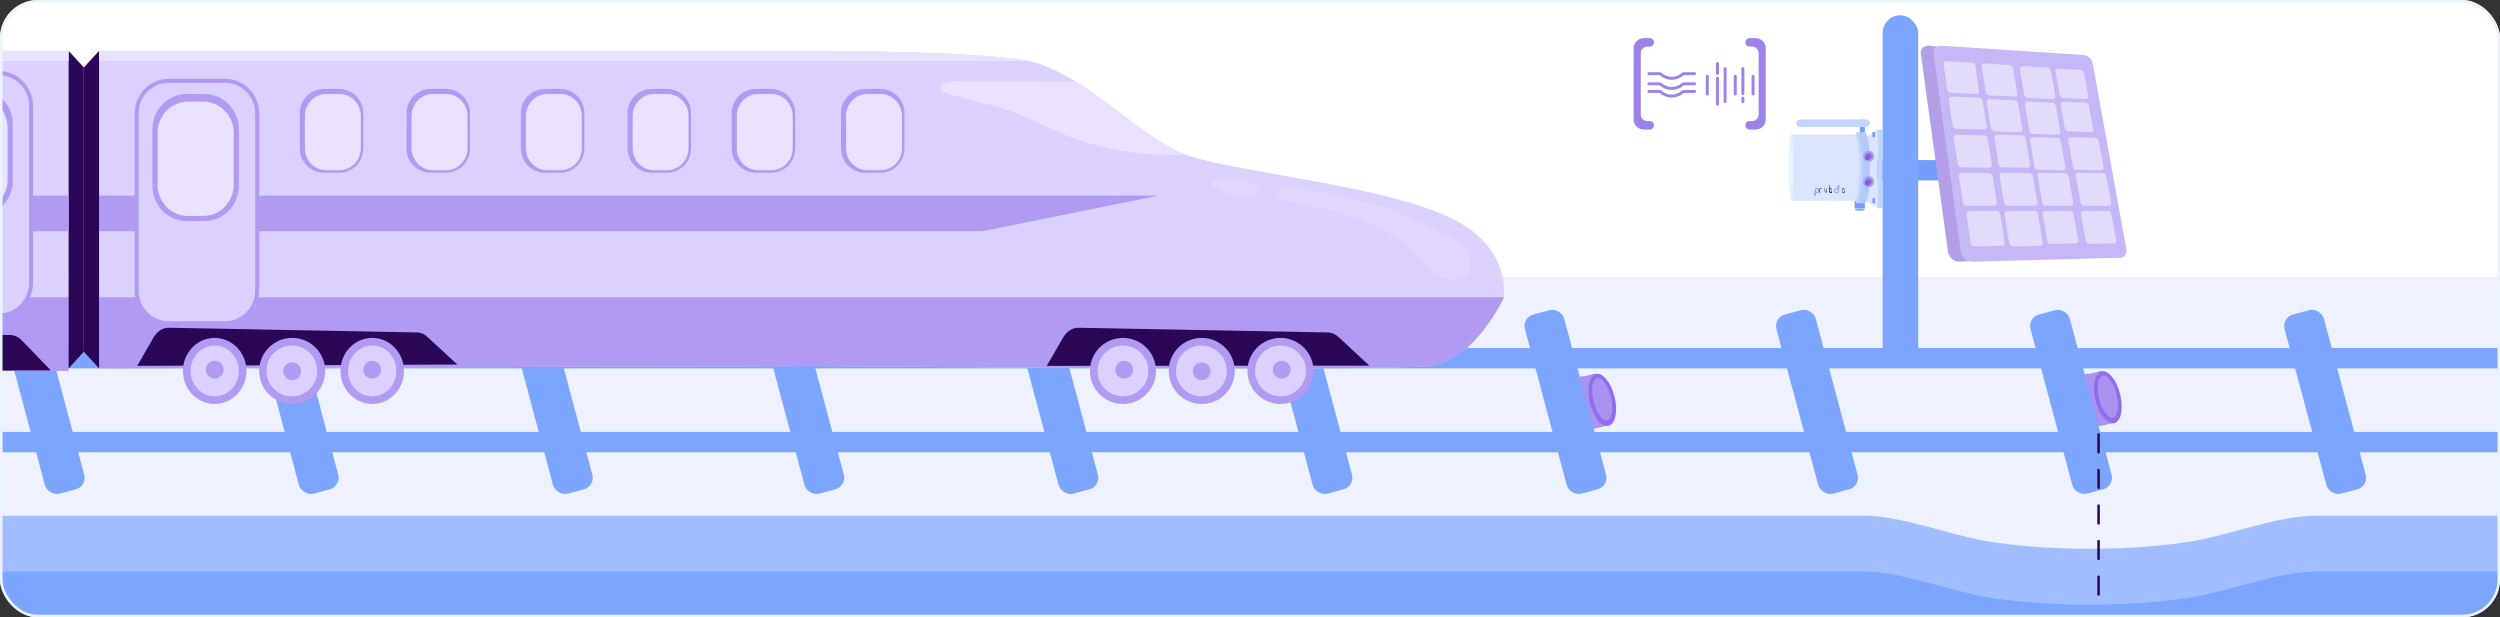 <svg width="984" height="243" viewBox="0 0 984 243" fill="none" xmlns="http://www.w3.org/2000/svg">
<rect x="0" y="0" width="984" height="243" fill="#333333" stroke="none"/>
<g clip-path="url(#clip0_17133_21541)">
<rect width="984" height="243" rx="15" fill="white"/>
<rect x="-462" y="123" width="1629" height="119" fill="#7CA5FF"/>
<path d="M1168 225H911C897.193 225 877.763 232.388 864.17 234.81C853.018 236.797 838.445 238 822.5 238C806.555 238 791.982 236.797 780.83 234.81C767.237 232.388 747.807 225 734 225H-461V110H1168V225Z" fill="#A1BDFD"/>
<path d="M1167 203H911C897.193 203 877.763 210.388 864.17 212.81C853.018 214.797 838.445 216 822.5 216C806.555 216 791.982 214.797 780.83 212.81C767.237 210.388 747.807 203 734 203H-462V109H1167V203Z" fill="#EDF2FE"/>
<rect x="-461" y="170" width="1665" height="8" fill="#7CA5FF"/>
<rect x="-489" y="137" width="1665" height="8" fill="#7CA5FF"/>
<rect x="898" y="125" width="16" height="73" rx="4.686" transform="rotate(-15 898 125)" fill="#7CA5FF"/>
<rect x="499" y="125" width="16" height="73" rx="4.686" transform="rotate(-15 499 125)" fill="#7CA5FF"/>
<rect x="299" y="125" width="16" height="73" rx="4.686" transform="rotate(-15 299 125)" fill="#7CA5FF"/>
<rect x="200" y="125" width="16" height="73" rx="4.686" transform="rotate(-15 200 125)" fill="#7CA5FF"/>
<rect x="100" y="125" width="16" height="73" rx="4.686" transform="rotate(-15 100 125)" fill="#7CA5FF"/>
<rect y="125" width="16" height="73" rx="4.686" transform="rotate(-15 0 125)" fill="#7CA5FF"/>
<rect x="827" y="146.002" width="21" height="6" transform="rotate(76.234 827 146.002)" fill="#AB93F2"/>
<ellipse cx="823.642" cy="157.39" rx="10.5" ry="5" transform="rotate(76.234 823.642 157.39)" fill="#AB93F2"/>
<ellipse cx="829.642" cy="156.39" rx="10.5" ry="5" transform="rotate(76.234 829.642 156.39)" fill="#8F6FED"/>
<ellipse cx="829.623" cy="156.091" rx="8.5" ry="3.5" transform="rotate(76.234 829.623 156.091)" fill="#AB93F2"/>
<rect x="628" y="147.002" width="21" height="6" transform="rotate(76.234 628 147.002)" fill="#AB93F2"/>
<ellipse cx="624.642" cy="158.39" rx="10.5" ry="5" transform="rotate(76.234 624.642 158.39)" fill="#AB93F2"/>
<ellipse cx="630.642" cy="157.39" rx="10.5" ry="5" transform="rotate(76.234 630.642 157.39)" fill="#8F6FED"/>
<ellipse cx="630.623" cy="157.091" rx="8.5" ry="3.5" transform="rotate(76.234 630.623 157.091)" fill="#AB93F2"/>
<rect x="738" y="71" width="8" height="45" transform="rotate(-90 738 71)" fill="#749EFC"/>
<rect x="732" y="47" width="2" height="7" rx="1" fill="#749EFC"/>
<rect x="707" y="50" width="3" height="29" rx="1.5" transform="rotate(-90 707 50)" fill="#C3D5FF"/>
<rect x="734" y="82" width="4" height="3" transform="rotate(180 734 82)" fill="#749EFC"/>
<ellipse cx="732" cy="82.5" rx="2" ry="0.5" transform="rotate(180 732 82.5)" fill="#8DAFFA"/>
<ellipse cx="732" cy="79.5" rx="2" ry="0.5" transform="rotate(180 732 79.5)" fill="#749EFC"/>
<path d="M733 78.125V74.25V66.5V58.75V54.875L739 51V82L733 78.125Z" fill="#D9E4FD"/>
<path d="M739 82V74.25V66.5V58.75V51H741V82H739Z" fill="#C3D5FF"/>
<rect x="731" y="80" width="28" height="3" transform="rotate(-90 731 80)" fill="#B3CAFF"/>
<ellipse cx="734" cy="66" rx="14" ry="2" transform="rotate(-90 734 66)" fill="#B3CAFF"/>
<ellipse cx="731" cy="66" rx="14" ry="2" transform="rotate(-90 731 66)" fill="#C3D5FF"/>
<rect x="705" y="79" width="26" height="25" transform="rotate(-90 705 79)" fill="#D9E4FD"/>
<ellipse cx="705" cy="66" rx="13" ry="1" transform="rotate(-90 705 66)" fill="#E8EFFF"/>
<ellipse cx="730" cy="66" rx="13" ry="2" transform="rotate(-90 730 66)" fill="#D9E4FD"/>
<rect x="737" y="80" width="2" height="1" transform="rotate(-90 737 80)" fill="#749EFC"/>
<rect x="737" y="54" width="2" height="1" transform="rotate(-90 737 54)" fill="#749EFC"/>
<path d="M733.625 72.582C733.238 71.913 733.238 71.087 733.625 70.418C734.012 69.748 734.726 69.335 735.5 69.335C736.274 69.335 736.988 69.748 737.375 70.418C737.762 71.087 737.762 71.913 737.375 72.582C736.988 73.252 736.274 73.665 735.5 73.665C734.726 73.665 734.012 73.252 733.625 72.582Z" fill="#B19BF2"/>
<path d="M734.375 72.15C734.143 71.748 734.143 71.252 734.375 70.85C734.607 70.449 735.036 70.201 735.5 70.201C735.964 70.201 736.393 70.449 736.625 70.85C736.857 71.252 736.857 71.748 736.625 72.15C736.393 72.551 735.964 72.799 735.5 72.799C735.036 72.799 734.607 72.551 734.375 72.15Z" fill="#8F6FED"/>
<circle cx="735" cy="72" r="1" transform="rotate(-90 735 72)" fill="#7D5ED9"/>
<path d="M733.625 62.583C733.238 61.913 733.238 61.087 733.625 60.417C734.012 59.748 734.726 59.335 735.5 59.335C736.274 59.335 736.988 59.748 737.375 60.417C737.762 61.087 737.762 61.913 737.375 62.583C736.988 63.252 736.274 63.665 735.5 63.665C734.726 63.665 734.012 63.252 733.625 62.583Z" fill="#B19BF2"/>
<path d="M734.375 62.15C734.143 61.748 734.143 61.252 734.375 60.85C734.607 60.449 735.036 60.201 735.5 60.201C735.964 60.201 736.393 60.449 736.625 60.85C736.857 61.252 736.857 61.748 736.625 62.15C736.393 62.551 735.964 62.799 735.5 62.799C735.036 62.799 734.607 62.551 734.375 62.15Z" fill="#8F6FED"/>
<circle cx="735" cy="62" r="1" transform="rotate(-90 735 62)" fill="#7D5ED9"/>
<path d="M720.884 75.788C720.917 75.788 720.944 75.798 720.965 75.817C720.988 75.838 721 75.864 721 75.894C721 75.924 720.988 75.949 720.965 75.968C720.944 75.989 720.917 76 720.884 76C720.762 76 720.646 75.979 720.538 75.936C720.431 75.894 720.338 75.837 720.259 75.764C720.179 75.692 720.116 75.607 720.07 75.51C720.023 75.413 720 75.309 720 75.198V73.106C720 73.076 720.011 73.051 720.032 73.032C720.055 73.011 720.083 73 720.116 73C720.149 73 720.176 73.011 720.198 73.032C720.221 73.051 720.233 73.076 720.233 73.106V75.198C720.233 75.279 720.249 75.355 720.282 75.425C720.317 75.498 720.363 75.561 720.422 75.613C720.482 75.668 720.551 75.71 720.631 75.74C720.71 75.772 720.795 75.788 720.884 75.788Z" fill="#011132"/>
<path d="M718.934 74C718.953 74 718.968 74.009 718.98 74.028C718.993 74.046 719 74.068 719 74.094V75.305C719 75.401 718.987 75.492 718.96 75.576C718.934 75.66 718.898 75.733 718.853 75.796C718.808 75.859 718.756 75.908 718.695 75.945C718.635 75.982 718.57 76 718.501 76C718.482 76 718.466 75.991 718.453 75.972C718.44 75.956 718.433 75.934 718.433 75.908C718.433 75.882 718.44 75.86 718.453 75.842C718.466 75.825 718.482 75.817 718.501 75.817C718.551 75.817 718.599 75.803 718.643 75.775C718.688 75.749 718.727 75.713 718.759 75.665C718.794 75.619 718.82 75.565 718.839 75.502C718.858 75.441 718.868 75.375 718.868 75.305V75.172C718.822 75.241 718.767 75.296 718.703 75.337C718.641 75.377 718.573 75.397 718.501 75.397C718.432 75.397 718.366 75.378 718.305 75.342C718.244 75.305 718.192 75.255 718.147 75.193C718.102 75.13 718.066 75.057 718.04 74.972C718.013 74.887 718 74.796 718 74.7V74.094C718 74.068 718.006 74.046 718.018 74.028C718.031 74.009 718.047 74 718.066 74C718.085 74 718.1 74.009 718.112 74.028C718.125 74.046 718.132 74.068 718.132 74.094V74.7C718.132 74.77 718.141 74.836 718.16 74.899C718.18 74.962 718.206 75.017 718.239 75.064C718.273 75.11 718.312 75.147 718.357 75.174C718.403 75.2 718.45 75.213 718.501 75.213C718.551 75.213 718.599 75.2 718.643 75.174C718.688 75.147 718.727 75.11 718.759 75.064C718.794 75.017 718.82 74.962 718.839 74.899C718.858 74.836 718.868 74.77 718.868 74.7V74.094C718.868 74.068 718.874 74.046 718.886 74.028C718.9 74.009 718.915 74 718.934 74Z" fill="#011132"/>
<path d="M716.884 74C716.917 74 716.944 74.013 716.965 74.04C716.988 74.064 717 74.094 717 74.132C717 74.169 716.988 74.201 716.965 74.227C716.944 74.251 716.917 74.264 716.884 74.264C716.795 74.264 716.71 74.283 716.631 74.323C716.551 74.36 716.482 74.413 716.422 74.481C716.363 74.547 716.317 74.625 716.282 74.715C716.249 74.803 716.233 74.897 716.233 74.998V75.868C716.233 75.906 716.221 75.937 716.198 75.964C716.176 75.988 716.149 76 716.116 76C716.083 76 716.055 75.988 716.032 75.964C716.011 75.937 716 75.906 716 75.868V74.998C716 74.86 716.023 74.73 716.07 74.61C716.116 74.489 716.179 74.383 716.259 74.293C716.338 74.203 716.431 74.132 716.538 74.079C716.646 74.026 716.762 74 716.884 74Z" fill="#011132"/>
<path d="M720.501 75.736C720.551 75.736 720.599 75.718 720.643 75.68C720.688 75.641 720.727 75.588 720.759 75.522C720.794 75.454 720.82 75.375 720.839 75.285C720.858 75.195 720.868 75.099 720.868 74.998C720.868 74.897 720.858 74.803 720.839 74.715C720.82 74.625 720.794 74.547 720.759 74.481C720.727 74.413 720.688 74.36 720.643 74.323C720.599 74.283 720.551 74.264 720.501 74.264C720.45 74.264 720.403 74.283 720.357 74.323C720.312 74.36 720.273 74.413 720.239 74.481C720.206 74.547 720.18 74.625 720.16 74.715C720.141 74.803 720.132 74.897 720.132 74.998C720.132 75.099 720.141 75.195 720.16 75.285C720.18 75.375 720.206 75.454 720.239 75.522C720.273 75.588 720.312 75.641 720.357 75.68C720.403 75.718 720.45 75.736 720.501 75.736ZM720.501 74C720.57 74 720.635 74.026 720.695 74.079C720.756 74.132 720.808 74.203 720.853 74.293C720.898 74.383 720.934 74.489 720.96 74.61C720.987 74.73 721 74.86 721 74.998V75.868C721 75.906 720.993 75.937 720.98 75.964C720.968 75.988 720.953 76 720.934 76C720.915 76 720.9 75.988 720.886 75.964C720.874 75.937 720.868 75.906 720.868 75.868V75.677C720.822 75.776 720.767 75.855 720.703 75.914C720.641 75.971 720.573 76 720.501 76C720.432 76 720.366 75.974 720.305 75.921C720.244 75.868 720.192 75.797 720.147 75.707C720.102 75.617 720.066 75.511 720.04 75.39C720.013 75.267 720 75.137 720 74.998C720 74.86 720.013 74.73 720.04 74.61C720.066 74.489 720.102 74.383 720.147 74.293C720.192 74.203 720.244 74.132 720.305 74.079C720.366 74.026 720.432 74 720.501 74Z" fill="#011132"/>
<path d="M725.501 75.736C725.551 75.736 725.599 75.718 725.643 75.68C725.688 75.641 725.727 75.588 725.759 75.522C725.794 75.454 725.82 75.375 725.839 75.285C725.858 75.195 725.868 75.099 725.868 74.998C725.868 74.897 725.858 74.803 725.839 74.715C725.82 74.625 725.794 74.547 725.759 74.481C725.727 74.413 725.688 74.36 725.643 74.323C725.599 74.283 725.551 74.264 725.501 74.264C725.45 74.264 725.403 74.283 725.357 74.323C725.312 74.36 725.273 74.413 725.239 74.481C725.206 74.547 725.18 74.625 725.16 74.715C725.141 74.803 725.132 74.897 725.132 74.998C725.132 75.099 725.141 75.195 725.16 75.285C725.18 75.375 725.206 75.454 725.239 75.522C725.273 75.588 725.312 75.641 725.357 75.68C725.403 75.718 725.45 75.736 725.501 75.736ZM725.501 74C725.57 74 725.635 74.026 725.695 74.079C725.756 74.132 725.808 74.203 725.853 74.293C725.898 74.383 725.934 74.489 725.96 74.61C725.987 74.73 726 74.86 726 74.998V75.868C726 75.906 725.993 75.937 725.98 75.964C725.968 75.988 725.953 76 725.934 76C725.915 76 725.9 75.988 725.886 75.964C725.874 75.937 725.868 75.906 725.868 75.868V75.677C725.822 75.776 725.767 75.855 725.703 75.914C725.641 75.971 725.573 76 725.501 76C725.432 76 725.366 75.974 725.305 75.921C725.244 75.868 725.192 75.797 725.147 75.707C725.102 75.617 725.066 75.511 725.04 75.39C725.013 75.267 725 75.137 725 74.998C725 74.86 725.013 74.73 725.04 74.61C725.066 74.489 725.102 74.383 725.147 74.293C725.192 74.203 725.244 74.132 725.305 74.079C725.366 74.026 725.432 74 725.501 74Z" fill="#011132"/>
<path fill-rule="evenodd" clip-rule="evenodd" d="M722.851 75.761C723.201 75.761 723.485 75.451 723.485 75.069C723.485 74.687 723.201 74.377 722.851 74.377C722.502 74.377 722.218 74.687 722.218 75.069C722.218 75.451 722.502 75.761 722.851 75.761ZM723.703 75.069C723.703 75.583 723.322 76 722.851 76C722.381 76 722 75.583 722 75.069C722 74.555 722.381 74.138 722.851 74.138C723.103 74.138 723.329 74.257 723.485 74.447V73.872C723.313 73.82 723.188 73.648 723.188 73.444C723.188 73.199 723.369 73 723.594 73C723.818 73 724 73.199 724 73.444C724 73.648 723.874 73.82 723.703 73.872V75.069V75.069ZM723.594 73.649C723.698 73.649 723.782 73.557 723.782 73.444C723.782 73.331 723.698 73.239 723.594 73.239C723.49 73.239 723.406 73.331 723.406 73.444C723.406 73.557 723.49 73.649 723.594 73.649Z" fill="url(#paint0_linear_17133_21541)"/>
<path fill-rule="evenodd" clip-rule="evenodd" d="M715.149 74.239C714.799 74.239 714.515 74.549 714.515 74.931C714.515 75.313 714.799 75.623 715.149 75.623C715.498 75.623 715.782 75.313 715.782 74.931C715.782 74.549 715.498 74.239 715.149 74.239ZM714.297 74.931C714.297 74.417 714.678 74 715.149 74C715.619 74 716 74.417 716 74.931C716 75.445 715.619 75.862 715.149 75.862C714.897 75.862 714.671 75.743 714.515 75.553V76.128C714.687 76.18 714.812 76.352 714.812 76.556C714.812 76.801 714.631 77 714.406 77C714.182 77 714 76.801 714 76.556C714 76.352 714.126 76.18 714.297 76.128V74.931V74.931ZM714.406 76.351C714.302 76.351 714.218 76.443 714.218 76.556C714.218 76.669 714.302 76.761 714.406 76.761C714.51 76.761 714.594 76.669 714.594 76.556C714.594 76.443 714.51 76.351 714.406 76.351Z" fill="url(#paint1_linear_17133_21541)"/>
<rect x="741" y="6" width="14" height="138" rx="7" fill="#7CA5FF"/>
<path d="M829.901 95.531L814.14 27.639C813.747 25.945 812.074 24.603 810.45 24.496L759.392 18.01C757.285 17.872 755.765 19.184 756.03 21.113L766.735 99.086C767.036 101.276 769.099 103.058 771.324 102.999L827.586 99.086C829.272 99.041 830.34 97.422 829.901 95.531H829.901Z" fill="#B29FE8"/>
<path d="M819.964 21.639L764.402 18.01C762.288 17.872 760.764 19.181 761.03 21.103L771.803 99.099C772.105 101.281 774.174 103.058 776.405 102.999L834.579 101.451C836.27 101.406 837.341 99.793 836.901 97.908L823.665 24.772C823.271 23.084 821.593 21.745 819.964 21.638V21.639Z" fill="#C7B7F6"/>
<path d="M777.494 25.878L778.987 35.862C779.085 36.521 778.636 37.03 777.982 36.999L767.823 36.508C767.152 36.476 766.51 35.907 766.417 35.239L765.011 25.114C764.92 24.458 765.409 23.961 766.074 24.002L776.134 24.633C776.783 24.674 777.397 25.231 777.494 25.878Z" fill="#E3DBFB"/>
<path d="M780.365 39.707L781.985 49.827C782.092 50.495 781.613 51.02 780.914 50.999L770.046 50.681C769.328 50.66 768.639 50.093 768.539 49.415L767.012 39.149C766.913 38.484 767.435 37.971 768.147 38.001L778.909 38.466C779.602 38.496 780.261 39.051 780.365 39.706L780.365 39.707Z" fill="#E3DBFB"/>
<path d="M782.343 54.53L783.985 64.79C784.093 65.466 783.616 66.009 782.918 66L772.067 65.859C771.35 65.849 770.661 65.284 770.56 64.596L769.012 54.185C768.912 53.511 769.432 52.981 770.143 53.001L780.886 53.294C781.579 53.313 782.237 53.866 782.343 54.531L782.343 54.53Z" fill="#E3DBFB"/>
<path d="M784.32 69.346L785.984 79.715C786.094 80.399 785.62 80.957 784.923 80.959L774.09 81C773.374 81.003 772.685 80.44 772.581 79.746L771.013 69.219C770.911 68.538 771.429 67.992 772.139 68L782.864 68.117C783.555 68.124 784.213 68.674 784.321 69.346H784.32Z" fill="#E3DBFB"/>
<path d="M787.298 84.295L788.984 95.403C789.095 96.136 788.623 96.744 787.927 96.76L777.113 97C776.398 97.016 775.708 96.423 775.603 95.678L774.013 84.397C773.91 83.666 774.426 83.072 775.135 83.067L785.841 83C786.531 82.996 787.189 83.575 787.298 84.294V84.295Z" fill="#E3DBFB"/>
<path d="M792.356 26.868L793.983 36.861C794.09 37.52 793.681 38.03 793.033 37.999L782.972 37.517C782.307 37.485 781.66 36.916 781.558 36.248L780.013 26.116C779.913 25.46 780.406 24.961 781.064 25.002L791.01 25.623C791.653 25.663 792.251 26.22 792.356 26.867V26.868Z" fill="#E3DBFB"/>
<path d="M794.334 40.698L795.982 50.825C796.091 51.493 795.684 52.019 795.038 51.999L784.993 51.687C784.33 51.666 783.682 51.099 783.579 50.421L782.013 40.151C781.912 39.486 782.403 38.971 783.061 39.001L792.989 39.458C793.63 39.487 794.227 40.042 794.334 40.699V40.698Z" fill="#E3DBFB"/>
<path d="M797.313 54.526L798.982 64.789C799.092 65.466 798.687 66.009 798.042 66L788.015 65.861C787.352 65.852 786.705 65.286 786.6 64.599L785.014 54.186C784.911 53.512 785.4 52.982 786.057 53.001L795.967 53.288C796.607 53.307 797.204 53.86 797.313 54.525V54.526Z" fill="#E3DBFB"/>
<path d="M800.168 69.343L801.98 79.715C802.1 80.399 801.668 80.957 800.978 80.96L790.254 81C789.546 81.003 788.851 80.44 788.737 79.746L787.015 69.219C786.904 68.537 787.425 67.992 788.127 68L798.725 68.114C799.41 68.121 800.05 68.672 800.168 69.343V69.343Z" fill="#E3DBFB"/>
<path d="M802.143 84.295L803.98 95.407C804.101 96.14 803.672 96.749 802.983 96.764L792.279 97C791.572 97.015 790.877 96.423 790.762 95.678L789.016 84.395C788.902 83.665 789.422 83.071 790.123 83.067L800.701 83C801.383 82.996 802.024 83.575 802.143 84.295Z" fill="#E3DBFB"/>
<path d="M807.215 27.858C807.101 27.209 806.524 26.652 805.884 26.613L795.999 26.002C795.344 25.962 794.908 26.462 795.017 27.119L796.704 37.256C796.816 37.925 797.452 38.494 798.113 38.526L808.054 38.999C808.698 39.029 809.096 38.518 808.98 37.858L807.215 27.858Z" fill="#E3DBFB"/>
<path d="M809.191 41.69L810.979 51.824C811.097 52.492 810.707 53.02 810.064 52.999L800.117 52.693C799.458 52.673 798.839 52.106 798.726 51.428L797.017 41.152C796.906 40.486 797.356 39.972 798.01 40.001L807.857 40.45C808.494 40.479 809.075 41.034 809.191 41.69Z" fill="#E3DBFB"/>
<path d="M811.139 55.52L812.945 65.787C812.955 65.843 812.997 65.898 812.998 65.95C813.028 66.551 812.643 67.008 812.055 67L802.142 66.864C801.486 66.855 800.859 66.29 800.745 65.603L799.017 55.188C798.905 54.513 799.352 53.982 800.004 54.001L809.808 54.283C810.443 54.301 811.022 54.854 811.14 55.519L811.139 55.52Z" fill="#E3DBFB"/>
<path d="M814.143 69.34L815.978 79.714C816.099 80.398 815.713 80.957 815.073 80.96L805.165 81C804.509 81.002 803.89 80.441 803.774 79.747L802.018 69.22C801.904 68.539 802.35 67.993 803.001 68L812.808 68.112C813.443 68.119 814.024 68.669 814.143 69.341L814.143 69.34Z" fill="#E3DBFB"/>
<path d="M816.118 84.203L817.977 94.523C818.1 95.204 817.717 95.77 817.079 95.783L807.19 96C806.535 96.014 805.916 95.465 805.798 94.773L804.018 84.297C803.903 83.618 804.347 83.066 804.997 83.062L814.783 83C815.417 82.996 815.998 83.534 816.118 84.202L816.118 84.203Z" fill="#E3DBFB"/>
<path d="M820.204 28.706C820.089 28.106 819.558 27.592 818.965 27.556L809.861 27.002C809.254 26.965 808.91 27.428 809.021 28.035L810.725 37.398C810.837 38.017 811.386 38.541 811.997 38.57L821.17 38.999C821.767 39.027 822.094 38.554 821.976 37.943L820.204 28.706Z" fill="#E3DBFB"/>
<path d="M822.181 41.554C822.064 40.947 821.532 40.434 820.941 40.408L811.856 40.001C811.25 39.974 810.909 40.451 811.021 41.067L812.748 50.554C812.862 51.181 813.41 51.703 814.02 51.722L823.174 51.999C823.77 52.018 824.094 51.529 823.976 50.912L822.181 41.554L822.181 41.554Z" fill="#E3DBFB"/>
<path d="M826.016 55.515C825.889 54.849 825.316 54.296 824.681 54.278L814.917 54.001C814.266 53.982 813.901 54.515 814.023 55.191L815.907 65.607C816.032 66.295 816.622 66.859 817.278 66.868L827.116 67C827.756 67.009 828.102 66.463 827.973 65.785L826.016 55.515Z" fill="#E3DBFB"/>
<path d="M828.991 69.337L830.974 79.713C831.105 80.397 830.739 80.956 830.101 80.958L820.28 81C819.626 81.002 819.058 80.443 818.932 79.749L817.023 69.222C816.899 68.541 817.283 67.993 817.933 68L827.678 68.109C828.311 68.116 828.862 68.664 828.99 69.337L828.991 69.337Z" fill="#E3DBFB"/>
<path d="M830.963 84.201L832.973 94.525C833.106 95.206 832.743 95.771 832.106 95.785L822.307 96C821.654 96.014 821.086 95.467 820.959 94.776L819.024 84.298C818.898 83.62 819.28 83.065 819.928 83.062L829.651 83C830.283 82.996 830.833 83.532 830.963 84.201Z" fill="#E3DBFB"/>
<mask id="mask0_17133_21541" style="mask-type:alpha" maskUnits="userSpaceOnUse" x="765" y="24" width="68" height="73">
<path d="M777.494 25.878L778.987 35.862C779.085 36.521 778.636 37.03 777.982 36.999L767.823 36.508C767.152 36.476 766.51 35.907 766.417 35.239L765.011 25.114C764.92 24.458 765.409 23.961 766.074 24.002L776.134 24.633C776.783 24.674 777.397 25.231 777.494 25.878Z" fill="#E3DBFB"/>
<path d="M780.365 39.707L781.985 49.827C782.092 50.495 781.613 51.02 780.914 50.999L770.046 50.681C769.328 50.66 768.639 50.093 768.539 49.415L767.012 39.149C766.913 38.484 767.435 37.971 768.147 38.001L778.909 38.466C779.602 38.496 780.261 39.051 780.365 39.706L780.365 39.707Z" fill="#E3DBFB"/>
<path d="M782.343 54.53L783.985 64.79C784.093 65.466 783.616 66.009 782.918 66L772.067 65.859C771.35 65.849 770.661 65.284 770.56 64.596L769.012 54.185C768.912 53.511 769.432 52.981 770.143 53.001L780.886 53.294C781.579 53.313 782.237 53.866 782.343 54.531L782.343 54.53Z" fill="#E3DBFB"/>
<path d="M784.32 69.346L785.984 79.715C786.094 80.399 785.62 80.957 784.923 80.959L774.09 81C773.374 81.003 772.685 80.44 772.581 79.746L771.013 69.219C770.911 68.538 771.429 67.992 772.139 68L782.864 68.117C783.555 68.124 784.213 68.674 784.321 69.346H784.32Z" fill="#E3DBFB"/>
<path d="M787.298 84.295L788.984 95.403C789.095 96.136 788.623 96.744 787.927 96.76L777.113 97C776.398 97.016 775.708 96.423 775.603 95.678L774.013 84.397C773.91 83.666 774.426 83.072 775.135 83.067L785.841 83C786.531 82.996 787.189 83.575 787.298 84.294V84.295Z" fill="#E3DBFB"/>
<path d="M792.356 26.868L793.983 36.861C794.09 37.52 793.681 38.03 793.033 37.999L782.972 37.517C782.307 37.485 781.66 36.916 781.558 36.248L780.013 26.116C779.913 25.46 780.406 24.961 781.064 25.002L791.01 25.623C791.653 25.663 792.251 26.22 792.356 26.867V26.868Z" fill="#E3DBFB"/>
<path d="M794.334 40.698L795.982 50.825C796.091 51.493 795.684 52.019 795.038 51.999L784.993 51.687C784.33 51.666 783.682 51.099 783.579 50.421L782.013 40.151C781.912 39.486 782.403 38.971 783.061 39.001L792.989 39.458C793.63 39.487 794.227 40.042 794.334 40.699V40.698Z" fill="#E3DBFB"/>
<path d="M797.313 54.526L798.982 64.789C799.092 65.466 798.687 66.009 798.042 66L788.015 65.861C787.352 65.852 786.705 65.286 786.6 64.599L785.014 54.186C784.911 53.512 785.4 52.982 786.057 53.001L795.967 53.288C796.607 53.307 797.204 53.86 797.313 54.525V54.526Z" fill="#E3DBFB"/>
<path d="M800.168 69.343L801.98 79.715C802.1 80.399 801.668 80.957 800.978 80.96L790.254 81C789.546 81.003 788.851 80.44 788.737 79.746L787.015 69.219C786.904 68.537 787.425 67.992 788.127 68L798.725 68.114C799.41 68.121 800.05 68.672 800.168 69.343V69.343Z" fill="#E3DBFB"/>
<path d="M802.143 84.295L803.98 95.407C804.101 96.14 803.672 96.749 802.983 96.764L792.279 97C791.572 97.015 790.877 96.423 790.762 95.678L789.016 84.395C788.902 83.665 789.422 83.071 790.123 83.067L800.701 83C801.383 82.996 802.024 83.575 802.143 84.295Z" fill="#E3DBFB"/>
<path d="M807.215 27.858C807.101 27.209 806.524 26.652 805.884 26.613L795.999 26.002C795.344 25.962 794.908 26.462 795.017 27.119L796.704 37.256C796.816 37.925 797.452 38.494 798.113 38.526L808.054 38.999C808.698 39.029 809.096 38.518 808.98 37.858L807.215 27.858Z" fill="#E3DBFB"/>
<path d="M809.191 41.69L810.979 51.824C811.097 52.492 810.707 53.02 810.064 52.999L800.117 52.693C799.458 52.673 798.839 52.106 798.726 51.428L797.017 41.152C796.906 40.486 797.356 39.972 798.01 40.001L807.857 40.45C808.494 40.479 809.075 41.034 809.191 41.69Z" fill="#E3DBFB"/>
<path d="M811.139 55.52L812.945 65.787C812.955 65.843 812.997 65.898 812.998 65.95C813.028 66.551 812.643 67.008 812.055 67L802.142 66.864C801.486 66.855 800.859 66.29 800.745 65.603L799.017 55.188C798.905 54.513 799.352 53.982 800.004 54.001L809.808 54.283C810.443 54.301 811.022 54.854 811.14 55.519L811.139 55.52Z" fill="#E3DBFB"/>
<path d="M814.143 69.34L815.978 79.714C816.099 80.398 815.713 80.957 815.073 80.96L805.165 81C804.509 81.002 803.89 80.441 803.774 79.747L802.018 69.22C801.904 68.539 802.35 67.993 803.001 68L812.808 68.112C813.443 68.119 814.024 68.669 814.143 69.341L814.143 69.34Z" fill="#E3DBFB"/>
<path d="M816.118 84.203L817.977 94.523C818.1 95.204 817.717 95.77 817.079 95.783L807.19 96C806.535 96.014 805.916 95.465 805.798 94.773L804.018 84.297C803.903 83.618 804.347 83.066 804.997 83.062L814.783 83C815.417 82.996 815.998 83.534 816.118 84.202L816.118 84.203Z" fill="#E3DBFB"/>
<path d="M820.204 28.706C820.089 28.106 819.558 27.592 818.965 27.556L809.861 27.002C809.254 26.965 808.91 27.428 809.021 28.035L810.725 37.398C810.837 38.017 811.386 38.541 811.997 38.57L821.17 38.999C821.767 39.027 822.094 38.554 821.976 37.943L820.204 28.706Z" fill="#E3DBFB"/>
<path d="M822.181 41.554C822.064 40.947 821.532 40.434 820.941 40.408L811.856 40.001C811.25 39.974 810.909 40.451 811.021 41.067L812.748 50.554C812.862 51.181 813.41 51.703 814.02 51.722L823.174 51.999C823.77 52.018 824.094 51.529 823.976 50.912L822.181 41.554L822.181 41.554Z" fill="#E3DBFB"/>
<path d="M826.016 55.515C825.889 54.849 825.316 54.296 824.681 54.278L814.917 54.001C814.266 53.982 813.901 54.515 814.023 55.191L815.907 65.607C816.032 66.295 816.622 66.859 817.278 66.868L827.116 67C827.756 67.009 828.102 66.463 827.973 65.785L826.016 55.515Z" fill="#E3DBFB"/>
<path d="M828.991 69.337L830.974 79.713C831.105 80.397 830.739 80.956 830.101 80.958L820.28 81C819.626 81.002 819.058 80.443 818.932 79.749L817.023 69.222C816.899 68.541 817.283 67.993 817.933 68L827.678 68.109C828.311 68.116 828.862 68.664 828.99 69.337L828.991 69.337Z" fill="#E3DBFB"/>
<path d="M830.963 84.201L832.973 94.525C833.106 95.206 832.743 95.771 832.106 95.785L822.307 96C821.654 96.014 821.086 95.467 820.959 94.776L819.024 84.298C818.898 83.62 819.28 83.065 819.928 83.062L829.651 83C830.283 82.996 830.833 83.532 830.963 84.201Z" fill="#E3DBFB"/>
</mask>
<g mask="url(#mask0_17133_21541)">
<path d="M784 -12H781.223L759.611 26.125L738 64.25C738 68.05 738.26 69 739.539 69L784 -12Z" fill="#F0EBFF"/>
<path d="M778.309 -10.059L780 -11L733.43 68.945C733.295 68.945 733.197 68.953 733.128 68.962C732.936 68.989 732.98 69.031 733.128 68.962C733.439 68.817 734.209 68.181 734.209 65.882L756.259 27.912L778.309 -10.059Z" fill="#F0EBFF"/>
</g>
<rect x="798" y="125" width="16" height="73" rx="4.686" transform="rotate(-15 798 125)" fill="#7CA5FF"/>
<rect x="698" y="125" width="16" height="73" rx="4.686" transform="rotate(-15 698 125)" fill="#7CA5FF"/>
<rect x="599" y="125" width="16" height="73" rx="4.686" transform="rotate(-15 599 125)" fill="#7CA5FF"/>
<rect x="399" y="125" width="16" height="73" rx="4.686" transform="rotate(-15 399 125)" fill="#7CA5FF"/>
<path d="M-436 20H27V146H-436V20Z" fill="#DCD0FF"/>
<path d="M-436 117H27V146H-436V117Z" fill="#B19BF2"/>
<path d="M320.536 20C320.536 20 385.696 20 405.347 24.15C424.998 28.294 447.065 52.488 464.644 60.094C482.227 67.699 543.085 72.179 571.521 86.015C594.963 97.416 591.865 116.771 591.865 116.771C591.865 116.771 580.487 141.999 562.56 144.076C544.632 146.149 320.541 144.076 320.541 144.076L39 145V20H320.541H320.536Z" fill="#DCD0FF"/>
<path d="M592 117C592 117 580.62 142.023 562.688 144.084C544.756 146.139 320.61 144.084 320.61 144.084L39 145V117.005H592V117Z" fill="#B19BF2"/>
<path d="M386.724 91H39V77H456L386.724 91Z" fill="#B19BF2"/>
<path d="M376.963 32.001C388.192 32.044 399.416 32.087 410.645 32.131C415.097 32.15 419.553 32.164 424 32.285C438.189 41.354 452.521 54.7 464.698 60.008C465.399 60.311 466.171 60.614 467 60.908C465.913 60.985 464.798 60.937 463.888 60.961C460.785 61.043 457.682 60.995 454.584 60.822C448.66 60.489 442.769 59.704 436.997 58.471C430.31 57.041 423.786 55.018 417.566 52.417C412.109 50.134 406.895 47.422 401.418 45.183C397.553 43.603 393.564 42.255 389.489 41.161C383.603 39.577 377.516 38.503 371.849 36.379C370.991 36.056 370.01 35.541 370 34.712C370 34.308 370.248 33.932 370.548 33.624C372.059 32.097 374.661 31.991 376.954 32.001H376.963Z" fill="#E9E1FF"/>
<path opacity="0.36" d="M570.766 93.394C573.142 94.765 575.523 96.276 577.171 98.48C578.819 100.689 579.6 103.755 578.464 106.269C576.581 110.444 570.564 110.909 566.598 108.686C562.631 106.463 559.986 102.491 556.772 99.25C554.003 96.455 550.764 94.174 547.382 92.193C534.806 84.835 520.319 81.633 505.995 79.168C504.093 78.838 501.626 77.743 502.048 75.84C502.407 74.222 504.534 73.927 506.168 74.014C528.056 75.191 551.742 82.413 570.761 93.389L570.766 93.394Z" fill="#E9E1FF"/>
<path opacity="0.36" d="M494.312 72.79C495.459 73.439 496.525 74.945 495.717 76C495.311 76.533 494.589 76.678 493.935 76.765C489.079 77.409 484.055 76.721 479.539 74.804C478.253 74.257 476.791 73.221 477.025 71.827C477.283 70.268 479.329 69.914 480.887 70.016C484.968 70.278 490.67 70.728 494.312 72.79Z" fill="#E9E1FF"/>
<path d="M346.477 35H340.523C335.266 35 331 39.262 331 44.514V58.486C331 63.738 335.266 68 340.523 68H346.477C351.734 68 356 63.738 356 58.486V44.514C356 39.262 351.734 35 346.477 35Z" fill="#B19BF2"/>
<path d="M346.618 37H341.382C336.755 37 333 40.875 333 45.649V58.351C333 63.125 336.755 67 341.382 67H346.618C351.245 67 355 63.125 355 58.351V45.649C355 40.875 351.245 37 346.618 37Z" fill="#E9E1FF"/>
<path d="M303.477 35H297.523C292.266 35 288 39.262 288 44.514V58.486C288 63.738 292.266 68 297.523 68H303.477C308.734 68 313 63.738 313 58.486V44.514C313 39.262 308.734 35 303.477 35Z" fill="#B19BF2"/>
<path d="M298.382 37H303.618C308.247 37 312 40.873 312 45.65V58.35C312 63.127 308.247 67 303.618 67H298.382C293.753 67 290 63.127 290 58.35V45.65C290 40.873 293.753 37 298.382 37Z" fill="#E9E1FF"/>
<path d="M262.477 35H256.523C251.266 35 247 39.262 247 44.514V58.486C247 63.738 251.266 68 256.523 68H262.477C267.734 68 272 63.738 272 58.486V44.514C272 39.262 267.734 35 262.477 35Z" fill="#B19BF2"/>
<path d="M262.618 37H257.382C252.755 37 249 40.875 249 45.649V58.351C249 63.125 252.755 67 257.382 67H262.618C267.245 67 271 63.125 271 58.351V45.649C271 40.875 267.245 37 262.618 37Z" fill="#E9E1FF"/>
<path d="M220.477 35H214.523C209.266 35 205 39.262 205 44.514V58.486C205 63.738 209.266 68 214.523 68H220.477C225.734 68 230 63.738 230 58.486V44.514C230 39.262 225.734 35 220.477 35Z" fill="#B19BF2"/>
<path d="M215.382 37H220.618C225.247 37 229 40.873 229 45.65V58.35C229 63.127 225.247 67 220.618 67H215.382C210.753 67 207 63.127 207 58.35V45.65C207 40.873 210.753 37 215.382 37Z" fill="#E9E1FF"/>
<path d="M175.477 35H169.523C164.266 35 160 39.262 160 44.514V58.486C160 63.738 164.266 68 169.523 68H175.477C180.734 68 185 63.738 185 58.486V44.514C185 39.262 180.734 35 175.477 35Z" fill="#B19BF2"/>
<path d="M175.618 37H170.382C165.755 37 162 40.875 162 45.649V58.351C162 63.125 165.755 67 170.382 67H175.618C180.245 67 184 63.125 184 58.351V45.649C184 40.875 180.245 37 175.618 37Z" fill="#E9E1FF"/>
<path d="M133.477 35H127.523C122.266 35 118 39.262 118 44.514V58.486C118 63.738 122.266 68 127.523 68H133.477C138.734 68 143 63.738 143 58.486V44.514C143 39.262 138.734 35 133.477 35Z" fill="#B19BF2"/>
<path d="M133.618 37H128.382C123.755 37 120 40.875 120 45.649V58.351C120 63.125 123.755 67 128.382 67H133.618C138.245 67 142 63.125 142 58.351V45.649C142 40.875 138.245 37 133.618 37Z" fill="#E9E1FF"/>
<path d="M66.512 32H88.488C95.398 32 101 37.716 101 44.767V114.233C101 121.284 95.398 127 88.488 127H66.512C59.602 127 54 121.284 54 114.233V44.767C54 37.716 59.602 32 66.512 32Z" fill="#DCD0FF"/>
<path d="M66.413 128H88.587C95.981 128 102 121.889 102 114.381V44.619C102 37.111 95.981 31 88.587 31H66.413C59.019 31 53 37.111 53 44.619V114.381C53 121.889 59.019 128 66.413 128ZM88.587 32.589C95.121 32.589 100.435 37.985 100.435 44.619V114.381C100.435 121.015 95.121 126.411 88.587 126.411H66.413C59.879 126.411 54.565 121.015 54.565 114.381V44.619C54.565 37.985 59.879 32.589 66.413 32.589H88.587Z" fill="#B19BF2"/>
<path d="M73.581 37H80.419C87.92 37 94 43.157 94 50.752V73.248C94 80.843 87.92 87 80.419 87H73.581C66.081 87 60 80.843 60 73.248V50.752C60 43.157 66.081 37 73.581 37Z" fill="#B19BF2"/>
<path d="M73.981 40H80.019C86.636 40 92 45.541 92 52.377V72.623C92 79.459 86.636 85 80.019 85H73.981C67.364 85 62 79.459 62 72.623V52.377C62 45.541 67.364 40 73.981 40Z" fill="#E9E1FF"/>
<path d="M180 143.481L168.534 132.889C167.258 131.591 165.695 130.873 164.08 130.845L66.452 129.001C64.065 128.955 61.807 130.414 60.383 132.921L54 144L180 143.481Z" fill="#2B0758"/>
<path d="M134 146C134 153.176 139.595 159 146.5 159C153.405 159 159 153.181 159 146C159 138.819 153.405 133 146.5 133C139.595 133 134 138.819 134 146Z" fill="#B19BF2"/>
<path d="M137 146C137 151.52 141.251 156 146.5 156C151.749 156 156 151.525 156 146C156 140.475 151.749 136 146.5 136C141.251 136 137 140.475 137 146Z" fill="#DCD0FF"/>
<path d="M143 145.5C143 147.433 144.567 149 146.5 149C148.433 149 150 147.433 150 145.5C150 143.567 148.433 142 146.5 142C144.567 142 143 143.567 143 145.5Z" fill="#B19BF2"/>
<path d="M102 146C102 153.176 107.819 159 115 159C122.181 159 128 153.181 128 146C128 138.819 122.181 133 115 133C107.819 133 102 138.819 102 146Z" fill="#B19BF2"/>
<path d="M107.787 153.071C103.882 149.166 103.882 142.834 107.787 138.929C111.692 135.024 118.024 135.024 121.929 138.929C125.834 142.834 125.834 149.166 121.929 153.071C118.024 156.976 111.692 156.976 107.787 153.071Z" fill="#DCD0FF"/>
<path d="M111.53 146.667C111.22 144.759 112.516 142.961 114.424 142.651C116.332 142.342 118.129 143.637 118.439 145.545C118.749 147.453 117.453 149.251 115.545 149.561C113.637 149.871 111.839 148.575 111.53 146.667Z" fill="#B19BF2"/>
<path d="M72 146C72 153.176 77.595 159 84.5 159C91.405 159 97 153.181 97 146C97 138.819 91.405 133 84.5 133C77.595 133 72 138.819 72 146Z" fill="#B19BF2"/>
<path d="M75 146C75 151.52 79.251 156 84.5 156C89.749 156 94 151.525 94 146C94 140.475 89.749 136 84.5 136C79.251 136 75 140.475 75 146Z" fill="#DCD0FF"/>
<path d="M81 145.5C81 147.433 82.567 149 84.5 149C86.433 149 88 147.433 88 145.5C88 143.567 86.433 142 84.5 142C82.567 142 81 143.567 81 145.5Z" fill="#B19BF2"/>
<path d="M538.995 143.926L527.086 132.889C525.804 131.591 524.234 130.873 522.611 130.845L424.512 129.001C422.114 128.955 419.845 130.414 418.414 132.921L412 144L539 143.926H538.995Z" fill="#2B0758"/>
<path d="M491 146C491 153.176 496.819 159 504 159C511.181 159 517 153.181 517 146C517 138.819 511.181 133 504 133C496.819 133 491 138.819 491 146Z" fill="#B19BF2"/>
<path d="M494 146C494 151.52 498.475 156 504 156C509.525 156 514 151.525 514 146C514 140.475 509.525 136 504 136C498.475 136 494 140.475 494 146Z" fill="#DCD0FF"/>
<path d="M501 145.5C501 147.433 502.567 149 504.5 149C506.433 149 508 147.433 508 145.5C508 143.567 506.433 142 504.5 142C502.567 142 501 143.567 501 145.5Z" fill="#B19BF2"/>
<path d="M460 146C460 153.176 465.819 159 473 159C480.181 159 486 153.181 486 146C486 138.819 480.181 133 473 133C465.819 133 460 138.819 460 146Z" fill="#B19BF2"/>
<path d="M465.787 153.071C461.882 149.166 461.882 142.834 465.787 138.929C469.692 135.024 476.024 135.024 479.929 138.929C483.834 142.834 483.834 149.166 479.929 153.071C476.024 156.976 469.692 156.976 465.787 153.071Z" fill="#DCD0FF"/>
<path d="M469.529 146.669C469.218 144.761 470.514 142.963 472.421 142.653C474.329 142.342 476.128 143.637 476.438 145.545C476.748 147.453 475.453 149.252 473.545 149.562C471.638 149.872 469.839 148.577 469.529 146.669Z" fill="#B19BF2"/>
<path d="M429 146C429 153.176 434.819 159 442 159C449.181 159 455 153.181 455 146C455 138.819 449.181 133 442 133C434.819 133 429 138.819 429 146Z" fill="#B19BF2"/>
<path d="M432 146C432 151.52 436.475 156 442 156C447.525 156 452 151.525 452 146C452 140.475 447.525 136 442 136C436.475 136 432 140.475 432 146Z" fill="#DCD0FF"/>
<path d="M439 145.5C439 147.433 440.567 149 442.5 149C444.433 149 446 147.433 446 145.5C446 143.567 444.433 142 442.5 142C440.567 142 439 143.567 439 145.5Z" fill="#B19BF2"/>
<path d="M39 20V59.84V105.156V145L33 138.433V105.156V59.84V26.567L39 20Z" fill="#2B0758"/>
<path d="M27 20V59.84V105.156V145L33 138.433V105.156V59.84V26.567L27 20Z" fill="#2B0758"/>
<path d="M20 145.779L8.534 133.946C7.258 132.629 5.695 131.9 4.08 131.872L-93.548 130.001C-95.935 129.954 -98.193 131.435 -99.617 133.978L-106 146L20 145.779Z" fill="#2B0758"/>
<path d="M-436 77H27V91H-436V77Z" fill="#B19BF2"/>
<path d="M-22.488 29H-0.512C6.398 29 12 34.716 12 41.767V111.233C12 118.284 6.398 124 -0.512 124H-22.488C-29.398 124 -35 118.284 -35 111.233V41.767C-35 34.716 -29.398 29 -22.488 29Z" fill="#DCD0FF"/>
<path d="M-22.587 124.995H-0.413C6.981 124.995 13 118.884 13 111.376V41.619C13 34.111 6.981 28 -0.413 28H-22.587C-29.981 28 -36 34.111 -36 41.619V111.381C-36 118.889 -29.981 125 -22.587 125V124.995ZM-0.413 29.589C6.121 29.589 11.435 34.985 11.435 41.619V111.381C11.435 118.015 6.121 123.411 -0.413 123.411H-22.587C-29.121 123.411 -34.435 118.015 -34.435 111.381V41.619C-34.435 34.985 -29.121 29.589 -22.587 29.589H-0.413Z" fill="#B19BF2"/>
<path d="M-8.579 35H-15.421C-22.915 35 -29 41.161 -29 48.751V71.249C-29 78.839 -22.915 85 -15.421 85H-8.579C-1.085 85 5 78.839 5 71.249V48.751C5 41.161 -1.085 35 -8.579 35Z" fill="#B19BF2"/>
<path d="M-15.019 38H-8.981C-2.364 38 3 43.541 3 50.377V70.623C3 77.459 -2.364 83 -8.981 83H-15.019C-21.636 83 -27 77.459 -27 70.623V50.377C-27 43.541 -21.636 38 -15.019 38Z" fill="#E9E1FF"/>
<path d="M-436 20H27V24H-436V20Z" fill="#E9E1FF"/>
<path d="M39 24V20H320.408C320.408 20 385.119 20 405 24H39Z" fill="#E9E1FF"/>
<path d="M826 171V238" stroke="#2B0758" stroke-linecap="round" stroke-dasharray="7 7"/>
<path d="M691 51C693.209 51 695 49.209 695 47V19C695 16.791 693.209 15 691 15H688.672C687.749 15 687 15.749 687 16.672C687 17.596 687.749 18.345 688.672 18.345H689.598C691.033 18.345 692.196 19.508 692.196 20.943V45.057C692.196 46.492 691.033 47.655 689.598 47.655H688.672C687.749 47.655 687 48.404 687 49.328C687 50.251 687.749 51 688.672 51H691Z" fill="#9D83E9"/>
<path d="M647 51C644.791 51 643 49.209 643 47V19C643 16.791 644.791 15 647 15H649.328C650.251 15 651 15.749 651 16.672C651 17.596 650.251 18.345 649.328 18.345H648.402C646.967 18.345 645.804 19.508 645.804 20.943V45.057C645.804 46.492 646.967 47.655 648.402 47.655H649.328C650.251 47.655 651 48.404 651 49.328C651 50.251 650.251 51 649.328 51H647Z" fill="#9D83E9"/>
<path d="M683 30V37" stroke="#9D83E9" stroke-width="1.17" stroke-linecap="round"/>
<path d="M679 27V40" stroke="#9D83E9" stroke-width="1.17" stroke-linecap="round"/>
<path d="M676 25V28.924M676 41V35.868V30.736" stroke="#9D83E9" stroke-width="1.17" stroke-linecap="round"/>
<path d="M672 30V37" stroke="#9D83E9" stroke-width="1.17" stroke-linecap="round"/>
<path d="M686 27V36.826M686 40V38.639" stroke="#9D83E9" stroke-width="1.17" stroke-linecap="round"/>
<path d="M690 30V37" stroke="#9D83E9" stroke-width="1.17" stroke-linecap="round"/>
<path d="M649 29H653.194C653.391 29 653.581 29.072 653.728 29.203V29.203C656.164 31.368 659.836 31.368 662.272 29.203V29.203C662.419 29.072 662.609 29 662.806 29H667" stroke="#9D83E9" stroke-width="1.17" stroke-linecap="round"/>
<path d="M649 33H653.194C653.391 33 653.581 33.072 653.728 33.203V33.203C656.164 35.368 659.836 35.368 662.272 33.203V33.203C662.419 33.072 662.609 33 662.806 33H667" stroke="#9D83E9" stroke-width="1.17" stroke-linecap="round"/>
<path d="M649 36H653.194C653.391 36 653.581 36.072 653.728 36.203V36.203C656.164 38.368 659.836 38.368 662.272 36.203V36.203C662.419 36.072 662.609 36 662.806 36H667" stroke="#9D83E9" stroke-width="1.17" stroke-linecap="round"/>
</g>
<rect x="0.5" y="0.5" width="983" height="242" rx="14.5" stroke="#ECF2FF"/>
<defs>
<linearGradient id="paint0_linear_17133_21541" x1="722" y1="74.5" x2="724" y2="74.5" gradientUnits="userSpaceOnUse">
<stop stop-color="#4179F6"/>
<stop offset="1" stop-color="#BC51FF"/>
</linearGradient>
<linearGradient id="paint1_linear_17133_21541" x1="716" y1="75.5" x2="714" y2="75.5" gradientUnits="userSpaceOnUse">
<stop stop-color="#4179F6"/>
<stop offset="1" stop-color="#BC51FF"/>
</linearGradient>
<clipPath id="clip0_17133_21541">
<rect width="984" height="243" rx="15" fill="white"/>
</clipPath>
</defs>
</svg>
